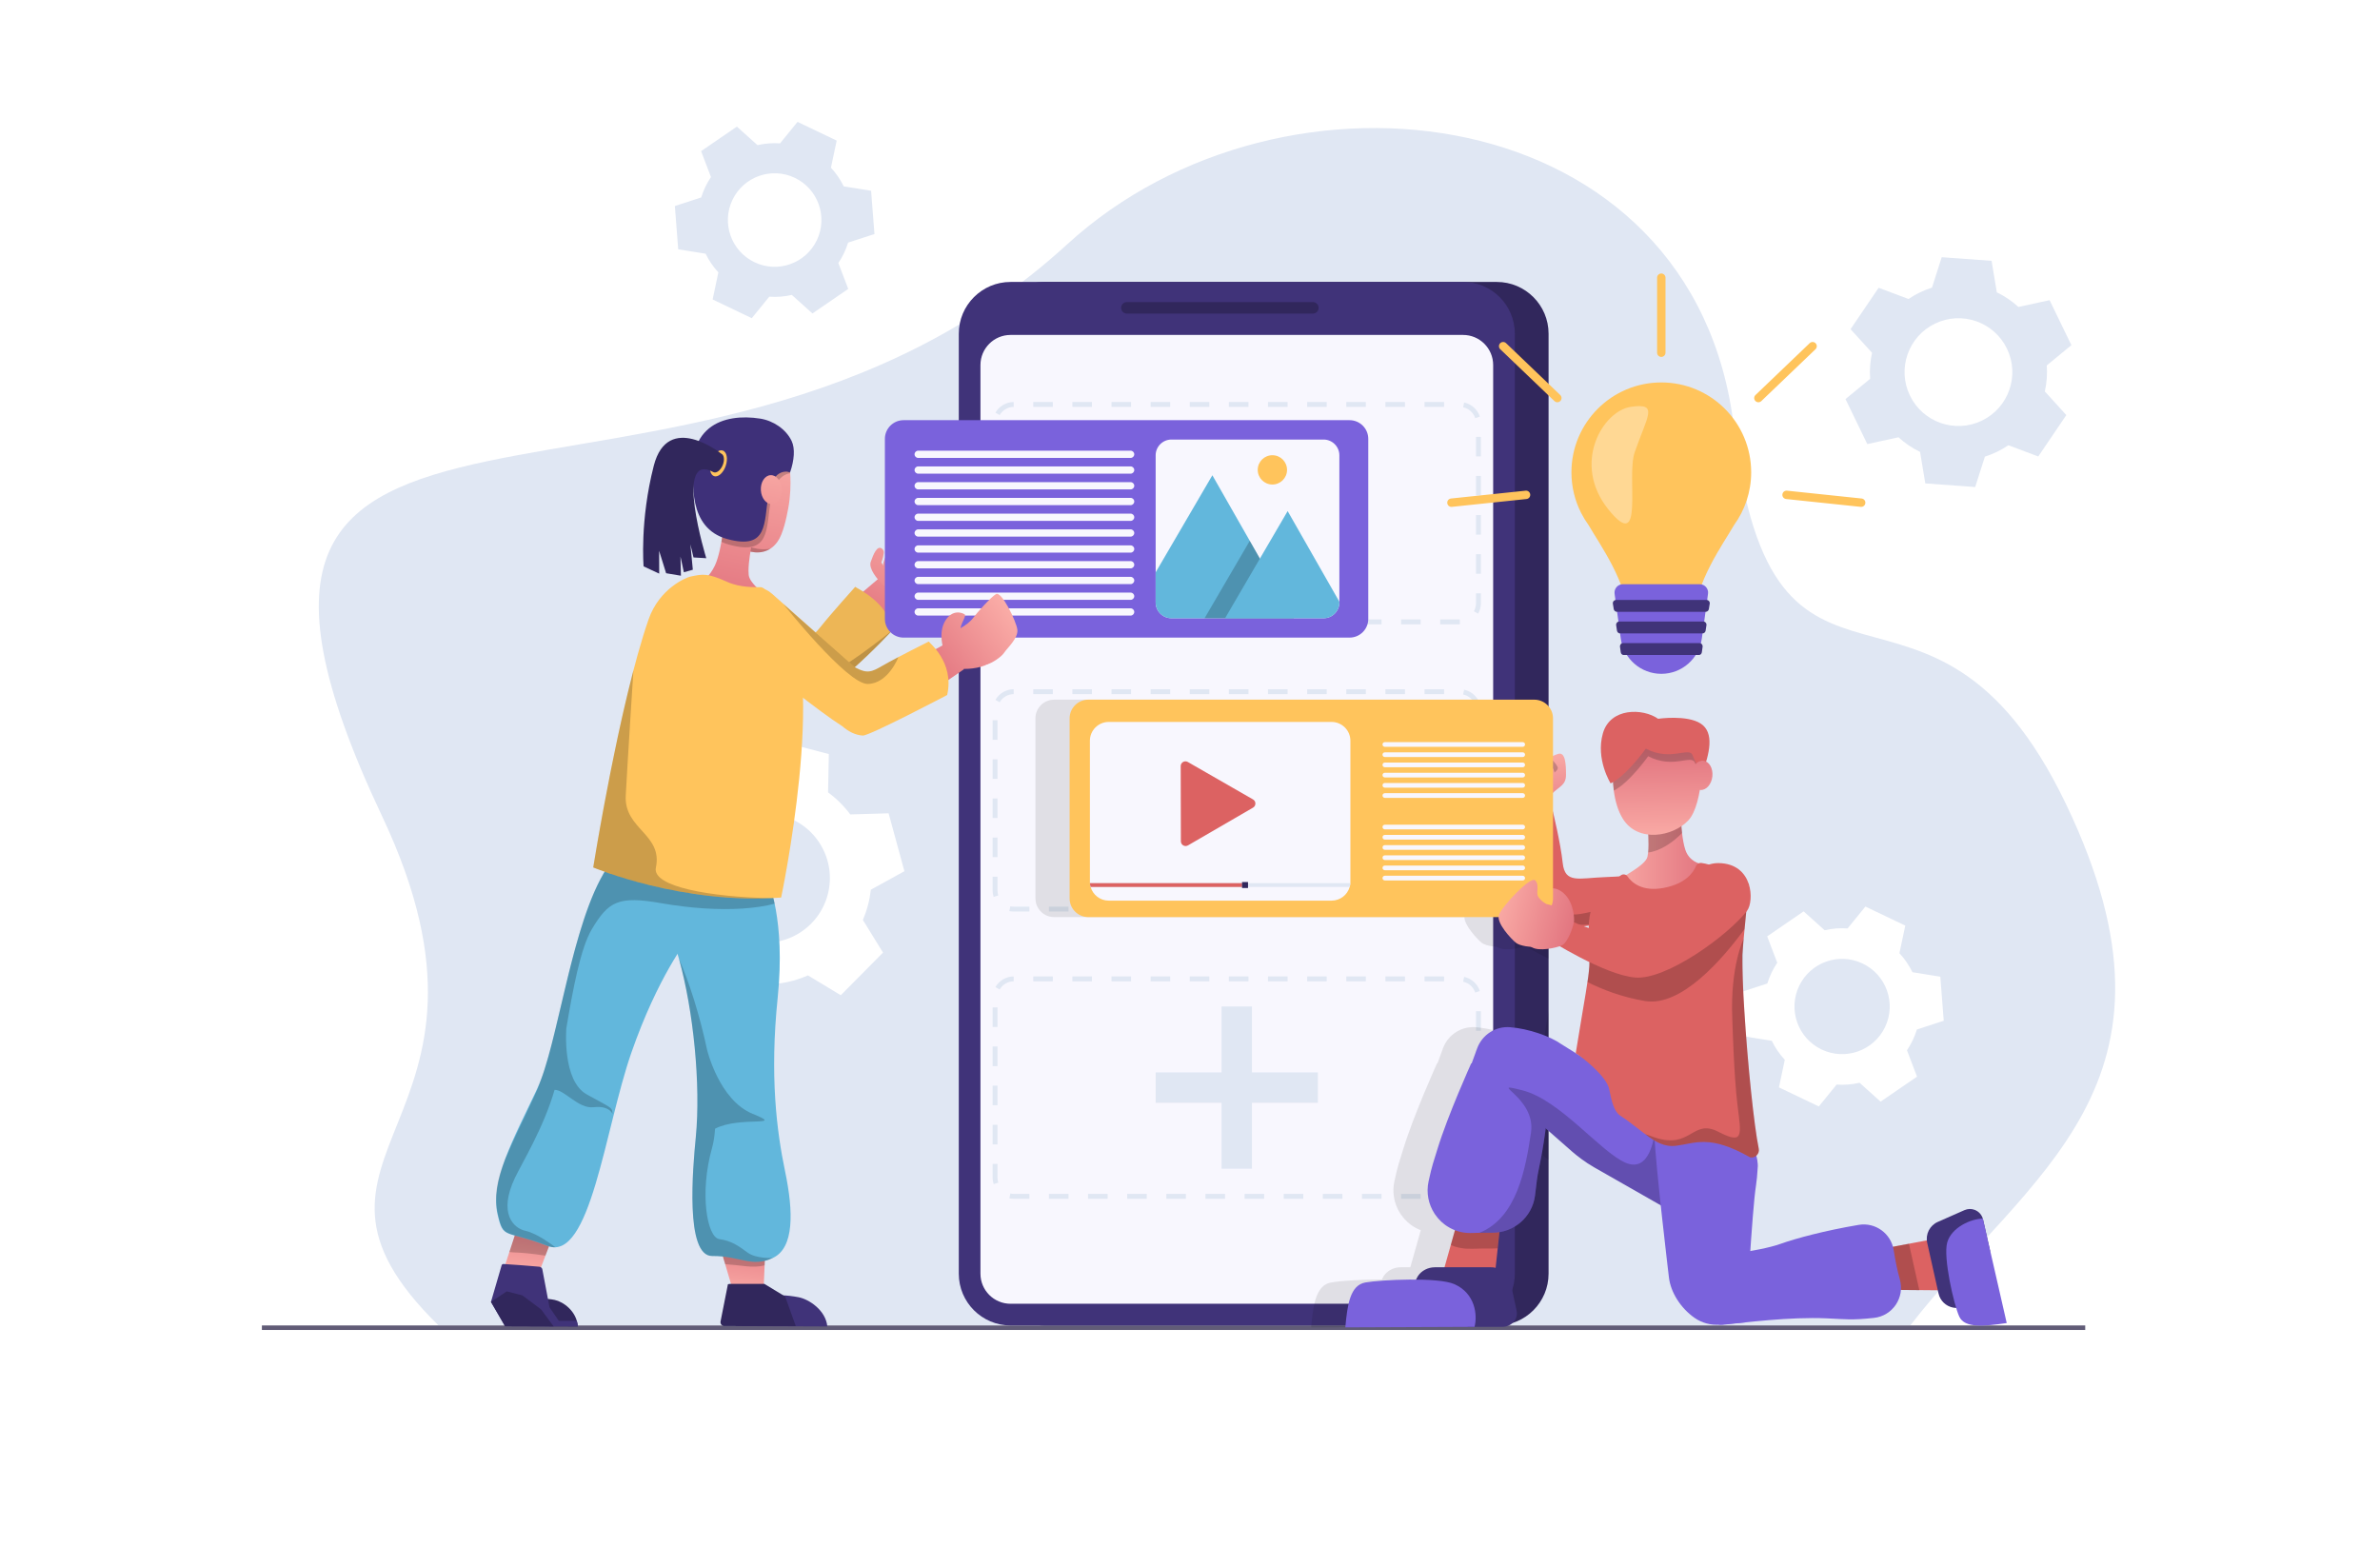 <?xml version="1.0" encoding="utf-8"?>
<!-- Generator: Adobe Illustrator 27.5.0, SVG Export Plug-In . SVG Version: 6.00 Build 0)  -->
<svg version="1.1" id="Ñëîé_1" xmlns="http://www.w3.org/2000/svg" xmlns:xlink="http://www.w3.org/1999/xlink" x="0px" y="0px"
	 viewBox="0 0 5000 3291.036" style="enable-background:new 0 0 5000 3291.036;" xml:space="preserve">
<g>
	<rect style="fill:#FFFFFF;" width="5000" height="3291.036"/>
	<g>
		<g>
			<path style="fill:#E0E7F3;" d="M4013.127,2784.529c246.893-318.534,611.104-504.231,326.878-1095.975
				s-616.825-95.147-697.054-788.918S2697.628,96.05,2241.913,513.346C1442.444,1245.417,273.491,595.437,802.61,1714.472
				c308.727,652.926-257.064,701.843,118.675,1070.057H4013.127z"/>
			<rect x="550.198" y="2784.529" style="fill:#615C77;" width="3830.527" height="9.492"/>
			<path style="fill:#E0E7F3;" d="M4195.494,949.134c8.373-4.058,16.297-8.668,23.765-13.753l62.806,23.565l58.962-86.942
				l-45.142-49.651c3.987-17.772,5.396-36.179,4.005-54.633l51.779-42.583l-45.812-94.534l-65.507,14.256
				c-13.622-12.526-28.943-22.826-45.363-30.708l-10.999-66.197l-104.775-7.592l-20.42,63.897
				c-8.618,2.711-17.147,6.074-25.52,10.132c-8.373,4.058-16.298,8.668-23.765,13.752l-62.805-23.565l-58.962,86.942l45.142,49.651
				c-3.987,17.772-5.396,36.179-4.005,54.633l-51.779,42.583l45.812,94.534l65.507-14.255
				c13.622,12.526,28.943,22.826,45.363,30.708l10.999,66.197l104.775,7.592l20.42-63.897
				C4178.592,956.555,4187.121,953.191,4195.494,949.134z M4012.512,831.131c-27.266-56.263-3.76-123.974,52.503-151.24
				c56.263-27.266,123.974-3.76,151.24,52.503c27.266,56.263,3.76,123.974-52.503,151.24
				C4107.489,910.9,4039.778,887.394,4012.512,831.131z"/>
			<path style="fill:#E0E7F3;" d="M1773.07,531.87c3.483-7.286,6.363-14.703,8.676-22.196l55.362-18.018l-7.074-90.899l-57.503-9.24
				c-6.917-14.214-15.927-27.464-26.862-39.228l12.069-56.92l-82.258-39.323l-36.719,45.136
				c-16.022-1.122-31.992,0.186-47.397,3.729l-43.301-38.949l-75.184,51.576l20.742,54.4c-4.379,6.505-8.343,13.404-11.826,20.69
				s-6.363,14.703-8.676,22.196l-55.362,18.018l7.074,90.899l57.503,9.24c6.917,14.214,15.927,27.464,26.862,39.228l-12.069,56.92
				l82.258,39.324l36.719-45.136c16.022,1.122,31.992-0.186,47.397-3.729l43.301,38.949l75.184-51.576l-20.742-54.4
				C1765.623,546.055,1769.587,539.156,1773.07,531.87z M1585.057,550.891c-48.957-23.404-69.671-82.062-46.267-131.019
				c23.404-48.957,82.062-69.671,131.019-46.267c48.957,23.404,69.671,82.062,46.267,131.019
				C1692.672,553.581,1634.014,574.295,1585.057,550.891z"/>
			<path style="fill:#FFFFFF;" d="M4018.279,2185.385c3.547-7.419,6.479-14.973,8.834-22.602l56.376-18.348l-7.204-92.565
				l-58.557-9.409c-7.044-14.474-16.219-27.967-27.354-39.947l12.291-57.963l-83.765-40.044l-37.391,45.963
				c-16.316-1.143-32.578,0.19-48.266,3.797l-44.094-39.663l-76.562,52.521l21.122,55.397c-4.459,6.624-8.496,13.65-12.043,21.069
				c-3.547,7.419-6.479,14.973-8.834,22.602l-56.376,18.348l7.203,92.565l58.557,9.409c7.044,14.474,16.219,27.967,27.354,39.947
				l-12.291,57.963l83.765,40.044l37.391-45.963c16.316,1.143,32.578-0.19,48.266-3.797l44.094,39.663l76.562-52.521l-21.122-55.397
				C4010.695,2199.83,4014.732,2192.804,4018.279,2185.385z M3826.821,2204.755c-49.854-23.833-70.948-83.565-47.115-133.419
				c23.833-49.854,83.566-70.948,133.419-47.115c49.854,23.833,70.948,83.566,47.115,133.42
				C3936.408,2207.494,3876.675,2228.588,3826.821,2204.755z"/>
			<path style="fill:#FFFFFF;" d="M1823.474,1901.517c2.841-10.803,4.828-21.628,6.025-32.408l70.538-38.852l-33.208-121.661
				l-80.524,2.374c-13.088-17.515-28.769-33.178-46.679-46.323l1.621-80.466l-121.965-32.071l-38.169,70.855
				c-22.06,2.635-43.416,8.559-63.427,17.37l-68.94-41.677l-88.757,89.59l42.303,68.524c-4.26,9.974-7.855,20.377-10.696,31.18
				s-4.828,21.628-6.025,32.408l-70.538,38.852l33.208,121.661l80.524-2.375c13.088,17.515,28.768,33.178,46.679,46.323
				l-1.621,80.466l121.965,32.071l38.169-70.855c22.059-2.635,43.416-8.558,63.427-17.37l68.94,41.677l88.757-89.59l-42.303-68.524
				C1817.039,1922.722,1820.634,1912.32,1823.474,1901.517z M1572.975,1976.168c-72.589-19.088-115.96-93.404-96.872-165.994
				c19.088-72.589,93.404-115.96,165.994-96.872c72.589,19.088,115.96,93.404,96.872,165.994S1645.564,1995.256,1572.975,1976.168z"
				/>
		</g>
		<g>
			<path style="fill:#31275C;" d="M3253.307,701.095v1974.631c0,60.097-48.741,108.805-108.805,108.805h-950.614
				c-37.899,0-71.282-19.394-90.779-48.776c-11.39-17.205-18.026-37.83-18.026-60.029V701.095
				c0-60.063,48.707-108.771,108.805-108.771h950.614C3204.566,592.324,3253.307,641.031,3253.307,701.095z"/>
			<path style="fill:#403379;" d="M3182.436,701.095v1974.631c0,60.097-48.707,108.805-108.77,108.805h-950.648
				c-60.063,0-108.771-48.707-108.771-108.805V701.095c0-60.063,48.708-108.771,108.771-108.771h950.648
				C3133.728,592.324,3182.436,641.031,3182.436,701.095z"/>
			<path style="fill:#F8F7FE;" d="M3136.897,2675.737V766.896c0-34.931-28.317-63.248-63.248-63.248h-950.624
				c-34.931,0-63.248,28.317-63.248,63.248v1908.841c0,34.931,28.317,63.248,63.248,63.248h950.624
				C3108.58,2738.985,3136.897,2710.668,3136.897,2675.737z"/>
			<path style="fill:#31275C;" d="M2367.378,658.822h390.751c6.688,0,12.111-5.422,12.111-12.111l0,0
				c0-6.689-5.422-12.111-12.111-12.111h-390.751c-6.688,0-12.111,5.422-12.111,12.111l0,0
				C2355.267,653.4,2360.689,658.822,2367.378,658.822z"/>
			<g>
				<g>
					<path style="fill:#E0E7F3;" d="M3066.927,2518.377h-41.256v-10.261h41.099L3066.927,2518.377z M2984.569,2518.377h-41.099
						v-10.261h41.099V2518.377z M2902.368,2518.377h-41.099v-10.261h41.099V2518.377z M2820.167,2518.377h-41.099v-10.261h41.099
						V2518.377z M2737.966,2518.377h-41.099v-10.261h41.099V2518.377z M2655.764,2518.377h-41.099v-10.261h41.099V2518.377z
						 M2573.566,2518.377h-41.102v-10.261h41.102V2518.377z M2491.363,2518.377h-41.101v-10.261h41.101V2518.377z
						 M2409.162,2518.377h-41.099v-10.261h41.099V2518.377z M2326.962,2518.377h-41.101v-10.261h41.101V2518.377z
						 M2244.761,2518.377h-41.101v-10.261h41.101V2518.377z M2162.56,2518.377h-32.885c-3.096,0-6.2-0.327-9.223-0.972l2.141-10.034
						c2.32,0.494,4.703,0.745,7.082,0.745h32.885V2518.377z M3105.257,2496l-8.898-5.111c2.943-5.121,4.496-10.953,4.496-16.858
						v-20.777h10.261v20.777C3111.116,2481.727,3109.089,2489.326,3105.257,2496z M2087.492,2487.686
						c-1.435-4.406-2.163-9.002-2.163-13.655v-28.83h10.261v28.83c0,3.574,0.558,7.098,1.658,10.475L2087.492,2487.686z
						 M3111.116,2412.155h-10.261v-41.102h10.261V2412.155z M2095.59,2404.102h-10.261V2363h10.261V2404.102z M3111.116,2329.954
						h-10.261v-41.102h10.261V2329.954z M2095.59,2321.901h-10.261v-41.102h10.261V2321.901z M3111.116,2247.753h-10.261v-41.102
						h10.261V2247.753z M2095.59,2239.699h-10.261v-41.102h10.261V2239.699z M3111.116,2165.552h-10.261v-41.102h10.261V2165.552z
						 M2095.59,2157.498h-10.261v-41.102h10.261V2157.498z M3099.171,2085.157c-3.788-11.561-13.518-20.299-25.39-22.811
						l2.125-10.041c15.439,3.267,28.092,14.627,33.019,29.652L3099.171,2085.157z M2100.12,2078.781l-8.889-5.124
						c7.917-13.729,22.615-22.273,38.357-22.303l0.02,10.261C2117.513,2061.638,2106.214,2068.215,2100.12,2078.781z
						 M3033.805,2061.615h-41.099v-10.261h41.099V2061.615z M2951.607,2061.615h-41.102v-10.261h41.102V2061.615z
						 M2869.406,2061.615h-41.102v-10.261h41.102V2061.615z M2787.205,2061.615h-41.102v-10.261h41.102V2061.615z
						 M2705.003,2061.615h-41.102v-10.261h41.102V2061.615z M2622.802,2061.615H2581.7v-10.261h41.102V2061.615z M2540.601,2061.615
						h-41.099v-10.261h41.099V2061.615z M2458.4,2061.615h-41.101v-10.261h41.101V2061.615z M2376.198,2061.615h-41.101v-10.261
						h41.101V2061.615z M2293.999,2061.615h-41.101v-10.261h41.101V2061.615z M2211.797,2061.615h-41.101v-10.261h41.101V2061.615z"
						/>
				</g>
				<polygon style="fill:#E0E7F3;" points="2768.6,2252.94 2630.148,2252.94 2630.148,2114.488 2566.299,2114.488 2566.299,2252.94 
					2427.847,2252.94 2427.847,2316.789 2566.299,2316.789 2566.299,2455.241 2630.148,2455.241 2630.148,2316.789 2768.6,2316.789 
									"/>
			</g>
			<g>
				<g>
					<path style="fill:#E0E7F3;" d="M3066.927,1914.996h-41.256v-10.261h41.099L3066.927,1914.996z M2984.569,1914.996h-41.099
						v-10.261h41.099V1914.996z M2902.368,1914.996h-41.099v-10.261h41.099V1914.996z M2820.167,1914.996h-41.099v-10.261h41.099
						V1914.996z M2737.966,1914.996h-41.099v-10.261h41.099V1914.996z M2655.764,1914.996h-41.099v-10.261h41.099V1914.996z
						 M2573.566,1914.996h-41.102v-10.261h41.102V1914.996z M2491.363,1914.996h-41.101v-10.261h41.101V1914.996z
						 M2409.162,1914.996h-41.099v-10.261h41.099V1914.996z M2326.962,1914.996h-41.101v-10.261h41.101V1914.996z
						 M2244.761,1914.996h-41.101v-10.261h41.101V1914.996z M2162.56,1914.996h-32.885c-3.096,0-6.2-0.327-9.223-0.972l2.141-10.034
						c2.32,0.494,4.703,0.745,7.082,0.745h32.885V1914.996z M3105.257,1892.62l-8.898-5.111c2.943-5.121,4.496-10.953,4.496-16.858
						v-20.777h10.261v20.777C3111.116,1878.346,3109.089,1885.946,3105.257,1892.62z M2087.492,1884.306
						c-1.435-4.406-2.163-9.002-2.163-13.655v-28.83h10.261v28.83c0,3.574,0.558,7.098,1.658,10.475L2087.492,1884.306z
						 M3111.116,1808.775h-10.261v-41.102h10.261V1808.775z M2095.59,1800.721h-10.261v-41.102h10.261V1800.721z M3111.116,1726.573
						h-10.261v-41.102h10.261V1726.573z M2095.59,1718.52h-10.261v-41.102h10.261V1718.52z M3111.116,1644.371h-10.261v-41.099
						h10.261V1644.371z M2095.59,1636.319h-10.261v-41.101h10.261V1636.319z M3111.116,1562.171h-10.261v-41.101h10.261V1562.171z
						 M2095.59,1554.118h-10.261v-41.101h10.261V1554.118z M3099.171,1481.778c-3.788-11.562-13.518-20.304-25.39-22.813
						l2.125-10.041c15.439,3.265,28.092,14.629,33.019,29.657L3099.171,1481.778z M2100.12,1475.402l-8.889-5.127
						c7.917-13.724,22.612-22.27,38.357-22.303l0.02,10.261C2117.513,1458.258,2106.214,1464.837,2100.12,1475.402z
						 M3033.805,1458.234h-41.099v-10.261h41.099V1458.234z M2951.607,1458.234h-41.102v-10.261h41.102V1458.234z
						 M2869.406,1458.234h-41.102v-10.261h41.102V1458.234z M2787.205,1458.234h-41.102v-10.261h41.102V1458.234z
						 M2705.003,1458.234h-41.102v-10.261h41.102V1458.234z M2622.802,1458.234H2581.7v-10.261h41.102V1458.234z M2540.601,1458.234
						h-41.099v-10.261h41.099V1458.234z M2458.4,1458.234h-41.101v-10.261h41.101V1458.234z M2376.198,1458.234h-41.101v-10.261
						h41.101V1458.234z M2293.999,1458.234h-41.101v-10.261h41.101V1458.234z M2211.797,1458.234h-41.101v-10.261h41.101V1458.234z"
						/>
				</g>
				<polygon style="fill:#E0E7F3;" points="2768.6,1649.56 2630.148,1649.56 2630.148,1511.108 2566.299,1511.108 2566.299,1649.56 
					2427.847,1649.56 2427.847,1713.409 2566.299,1713.409 2566.299,1851.861 2630.148,1851.861 2630.148,1713.409 2768.6,1713.409 
									"/>
			</g>
			<g>
				<g>
					<path style="fill:#E0E7F3;" d="M3066.931,1311.617h-41.259v-10.261h41.099L3066.931,1311.617z M2984.569,1311.617h-41.099
						v-10.261h41.099V1311.617z M2902.368,1311.617h-41.099v-10.261h41.099V1311.617z M2820.167,1311.617h-41.099v-10.261h41.099
						V1311.617z M2737.966,1311.617h-41.099v-10.261h41.099V1311.617z M2655.764,1311.617h-41.099v-10.261h41.099V1311.617z
						 M2573.566,1311.617h-41.102v-10.261h41.102V1311.617z M2491.363,1311.617h-41.101v-10.261h41.101V1311.617z
						 M2409.162,1311.617h-41.099v-10.261h41.099V1311.617z M2326.962,1311.617h-41.101v-10.261h41.101V1311.617z
						 M2244.761,1311.617h-41.101v-10.261h41.101V1311.617z M2162.56,1311.617h-32.885c-3.105,0-6.21-0.327-9.224-0.972
						l2.144-10.034c2.313,0.494,4.695,0.745,7.08,0.745h32.885V1311.617z M3105.261,1289.234l-8.898-5.111
						c2.939-5.119,4.493-10.946,4.493-16.852v-20.78h10.261v20.78C3111.116,1274.968,3109.092,1282.562,3105.261,1289.234z
						 M2087.492,1280.925c-1.435-4.406-2.163-8.999-2.163-13.653v-28.83h10.261v28.83c0,3.572,0.558,7.098,1.658,10.477
						L2087.492,1280.925z M3111.116,1205.391h-10.261v-41.101h10.261V1205.391z M2095.59,1197.341h-10.261v-41.101h10.261V1197.341z
						 M3111.116,1123.19h-10.261v-41.101h10.261V1123.19z M2095.59,1115.14h-10.261v-41.101h10.261V1115.14z M3111.116,1040.989
						h-10.261V999.89h10.261V1040.989z M2095.59,1032.94h-10.261v-41.101h10.261V1032.94z M3111.116,958.789h-10.261v-41.101h10.261
						V958.789z M2095.59,950.739h-10.261v-41.101h10.261V950.739z M3099.175,878.398c-3.795-11.563-13.525-20.304-25.396-22.813
						l2.124-10.041c15.436,3.265,28.089,14.627,33.019,29.654L3099.175,878.398z M2100.118,872.023l-8.888-5.127
						c7.917-13.725,22.614-22.273,38.355-22.303l0.02,10.261C2117.511,854.877,2106.213,861.456,2100.118,872.023z
						 M3033.805,854.854h-41.102v-10.261h41.102V854.854z M2951.604,854.854h-41.099v-10.261h41.099V854.854z M2869.403,854.854
						h-41.099v-10.261h41.099V854.854z M2787.201,854.854h-41.099v-10.261h41.099V854.854z M2705,854.854h-41.099v-10.261H2705
						V854.854z M2622.799,854.854H2581.7v-10.261h41.099V854.854z M2540.598,854.854h-41.099v-10.261h41.099V854.854z
						 M2458.398,854.854h-41.101v-10.261h41.101V854.854z M2376.197,854.854h-41.101v-10.261h41.101V854.854z M2293.997,854.854
						h-41.101v-10.261h41.101V854.854z M2211.796,854.854h-41.101v-10.261h41.101V854.854z"/>
				</g>
				<polygon style="fill:#E0E7F3;" points="2768.6,1046.181 2630.148,1046.181 2630.148,907.728 2566.299,907.728 
					2566.299,1046.181 2427.847,1046.181 2427.847,1110.029 2566.299,1110.029 2566.299,1248.482 2630.148,1248.482 
					2630.148,1110.029 2768.6,1110.029 				"/>
			</g>
		</g>
		<path style="opacity:0.1;" d="M3208.089,2193.476c-6.875-4.891-15.666-9.714-25.654-14.195
			c-13.579-6.054-29.347-11.458-45.526-15.358c-10.295-2.463-20.728-4.344-30.921-5.438c-1.916-0.205-3.831-0.376-5.713-0.513
			c-30.305-2.292-58.421,15.905-68.854,44.466l-11.527,31.571c0,0,0.034,0,0.034,0.034l-1.026,0.034
			c0,0-49.255,108.839-71.009,180.292c-7.97,26.235-10.912,32.392-18.471,67.246c-2.36,10.774-2.668,21.446-1.197,31.639
			c1.813,13.032,6.499,25.311,13.443,36.017c0.513,0.787,1.026,1.539,1.539,2.292c3.626,5.302,7.833,10.193,12.519,14.605
			c0.582,0.581,1.198,1.129,1.882,1.71c1.676,1.505,3.42,2.976,5.233,4.344c1.095,0.821,2.189,1.642,3.318,2.428
			c0.069,0,0.137,0.068,0.206,0.103c1.061,0.752,2.155,1.471,3.283,2.155c1.47,0.924,2.976,1.813,4.515,2.634
			c1.094,0.616,2.257,1.231,3.42,1.779c0.958,0.479,1.984,0.958,2.975,1.403c0.137,0.068,0.205,0.102,0.342,0.136
			c0.513,0.274,1.026,0.479,1.539,0.65c0.787,0.342,1.573,0.65,2.36,0.958l-8.585,30.51l-13.374,47.339h-20.215
			c-14.742,0-28.014,7.149-35.471,18.197c-1.607,2.394-2.907,4.96-3.967,7.662c-42.756-0.41-88.488,2.873-106.514,6.089
			c-20.009,3.523-29.792,20.728-35.401,44.706c-3.113,13.442-4.892,29.04-6.431,45.56c-0.137,1.334-0.24,2.702-0.376,4.071
			l269.293-1.129h60.645c4.925,0,9.543-1.06,13.579-2.942c2.668-1.231,5.062-2.805,7.183-4.652
			c7.423-6.362,11.356-16.111,9.201-26.235l-5.439-25.414l-7.456-34.718c-3.249-15.05-15.666-26.577-31.229-30.066l5.849-54.967
			l2.121-19.941c4.515-0.719,8.962-1.745,13.238-3.113c2.565-0.821,5.096-1.779,7.559-2.805c1.265-0.547,2.463-1.095,3.694-1.676
			c3.625-1.71,7.115-3.694,10.467-5.849c2.224-1.471,4.378-3.01,6.465-4.652c3.146-2.463,6.088-5.096,8.858-7.936
			c0-0.034,0.034-0.034,0.034-0.068c3.045-3.113,5.815-6.465,8.38-10.022c0.855-1.163,1.676-2.36,2.463-3.592
			c2.942-4.515,5.507-9.372,7.594-14.469c1.197-2.873,2.257-5.815,3.146-8.859c0.581-1.984,1.095-4.002,1.539-6.054
			c0.479-2.258,0.889-4.515,1.232-6.841c0.034-0.205,0.068-0.41,0.103-0.65c2.018-15.495,2.873-24.183,3.865-31.981
			c0.137-0.992,0.274-1.949,0.377-2.907c0.171-1.094,0.307-2.189,0.479-3.284c0.274-1.813,0.547-3.66,0.889-5.644
			c0.376-2.121,0.786-4.378,1.266-6.841c0.479-2.463,1.026-5.165,1.642-8.175c0.137-0.582,0.24-1.129,0.376-1.71
			c0.582-2.771,1.163-5.575,1.676-8.346c0.513-2.395,0.992-4.789,1.403-7.149c0.889-4.481,1.71-8.927,2.497-13.374
			c0.479-2.565,0.889-5.131,1.368-7.696c0.411-2.463,0.821-4.891,1.163-7.286c0.479-2.702,0.924-5.405,1.333-8.106
			c0-0.137,0.034-0.274,0.069-0.445c0.308-1.881,0.547-3.762,0.855-5.644c0.24-1.642,0.479-3.25,0.718-4.857
			c0.137-0.821,0.24-1.642,0.376-2.463c0.376-2.873,0.787-5.781,1.163-8.62c0.136-0.924,0.239-1.813,0.376-2.736
			c0.171-1.437,0.377-2.873,0.547-4.276c2.36,2.086,4.72,4.139,7.012,6.157c1.266,1.129,2.531,2.223,3.797,3.318
			c1.094,0.958,2.155,1.915,3.215,2.839c5.814,5.096,11.288,9.919,16.316,14.332c1.129,0.992,2.257,1.984,3.352,2.976
			c0.137,0.103,0.24,0.171,0.343,0.274c2.189,1.916,4.276,3.762,6.259,5.473c0.719,0.684,1.471,1.3,2.155,1.95
			c0.103,0.068,0.205,0.137,0.274,0.24c1.779,1.539,3.42,2.976,4.96,4.344c0.205,0.171,0.376,0.342,0.581,0.513
			c0.615,0.547,1.197,1.061,1.779,1.573c0.206,0.171,0.411,0.376,0.616,0.547c0.582,0.479,1.129,0.958,1.642,1.437
			c0.514,0.445,0.992,0.855,1.471,1.266c0.137,0.171,0.308,0.308,0.479,0.445c0.274,0.24,0.513,0.445,0.752,0.684
			c0.411,0.342,0.821,0.718,1.198,1.026c4.617,4.07,11.014,9.132,18.641,14.844c1.026,0.753,2.018,1.505,3.044,2.258v-313.588
			c-3.865,23.02-8.688,51.923-14.742,89.171C3221.292,2201.856,3209.765,2194.638,3208.089,2193.476z M3211.134,1812.744
			c-4.105-38.343-17.787-96.081-20.352-106.684v-40.704c15.563-14.126,27.261-17.171,27.295-37.557
			c0.069-21.994-1.197-48.879-16.589-43.987c-3.386,1.095-7.046,2.6-10.706,4.242v-78.944c0-9.03-3.113-17.41-8.346-24.046
			c-7.148-9.201-18.333-15.153-30.853-15.153H2214.48c-21.583,0-39.198,17.65-39.198,39.198v378.337
			c0,8.312,2.634,16.042,7.08,22.404c7.08,10.159,18.847,16.829,32.118,16.829h861.99c0.069,18.094,27.877,46.929,35.983,53.633
			c5.165,4.241,14.982,6.807,24.456,8.072c2.77,0.41,5.541,0.65,8.141,0.821c0.581,0.376,1.197,0.753,1.813,1.095
			c8.072,4.72,22.302,4.686,35.573,2.771c8.483-1.231,16.555-3.25,22.438-5.268c12.656,7.388,29.655,16.931,48.433,26.474v-168.629
			C3228.304,1846.641,3214.246,1842.297,3211.134,1812.744z"/>
		<g>
			<g>
				<linearGradient id="SVGID_1_" gradientUnits="userSpaceOnUse" x1="3287.672" y1="1746.312" x2="3257.13" y2="1573.532">
					<stop  offset="0" style="stop-color:#E0707C"/>
					<stop  offset="1" style="stop-color:#FBAEA8"/>
				</linearGradient>
				<path style="fill:url(#SVGID_1_);" d="M3258.881,1668.894c17.377-17.304,30.986-19.097,31.038-41.085
					c0.052-21.988-1.195-48.871-16.602-43.982s-36.343,18.211-36.343,18.211l13.263,33.957l-4.188,24.75L3258.881,1668.894z"/>
				
					<linearGradient id="SVGID_00000170981369382634917210000018384666153509514168_" gradientUnits="userSpaceOnUse" x1="3219.16" y1="1758.423" x2="3188.618" y2="1585.642">
					<stop  offset="0" style="stop-color:#E0707C"/>
					<stop  offset="1" style="stop-color:#FBAEA8"/>
				</linearGradient>
				<polygon style="fill:url(#SVGID_00000170981369382634917210000018384666153509514168_);" points="3171.137,1721.865 
					3174.363,1767.073 3253.731,1766.574 3260.292,1729.037 3248.399,1694.809 				"/>
				
					<linearGradient id="SVGID_00000037692288996786310400000016472335049591251348_" gradientUnits="userSpaceOnUse" x1="3220.538" y1="1758.179" x2="3189.996" y2="1585.399">
					<stop  offset="0" style="stop-color:#E0707C"/>
					<stop  offset="1" style="stop-color:#FBAEA8"/>
				</linearGradient>
				<path style="fill:url(#SVGID_00000037692288996786310400000016472335049591251348_);" d="M3230.022,1716.375
					c-44.44,35.25-58.227,12.031-69.869-5.519c-1.355-1.995-2.661-3.942-3.993-5.701c-12.884-17.129-13.302-20.946-4.802-51.63
					c2.344-8.514,8.698-17.646,17.016-26.188c21.663-22.235,56.649-40.437,69.038-33.147c17.195,10.12,29.218,46.601,23.115,69.113
					C3254.395,1685.807,3243.352,1705.806,3230.022,1716.375z"/>
				<path style="opacity:0.2;" d="M3248.456,1595.272c0,0,17.702,20.184,16.709,28.081c0,0,7.183-4.381,7.533-9.975
					c0.35-5.594-16.7-22.123-16.7-22.123L3248.456,1595.272z"/>
				<path style="fill:#DC6262;" d="M3475.481,1926.917c-9.696,0.362-77.269,5.769-91.69,8.782
					c-47.764,10.018-113.669,25.854-145.176-10.873c-10.42-12.146-20.631-29.099-30.101-47.618c-0.024-0.02-0.028-0.063-0.052-0.083
					c-27.761-54.49-48.854-122.681-48.854-122.681c83.933,11.048,102.112-48.465,102.607-50.076
					c0.511,2.006,16.304,66.701,20.748,108.391c4.711,44.424,34.115,31.861,88.342,29.955
					c54.247-1.93,153.025-11.316,153.025-11.316S3517.255,1925.377,3475.481,1926.917z"/>
				<path style="opacity:0.2;" d="M3471.554,1923.313c-47.764,10.018-201.432,38.24-232.939,1.513
					c-10.42-12.146-20.631-29.099-30.101-47.618c32.644,53.589,65.865,44.898,102.169,43.849
					c36.304-1.049,198.642-55.368,198.642-55.368C3493.773,1888.083,3471.554,1923.313,3471.554,1923.313z"/>
				<path style="opacity:0.2;" d="M3255.31,1658.583c-13.925,14.292-60.464,50.505-80.321,52.776
					c-5.308,0.597-10.284,0.354-14.836-0.504c-1.355-1.995-2.661-3.942-3.993-5.701c-12.884-17.129-13.302-20.946-4.802-51.63
					c2.344-8.514,8.698-17.646,17.016-26.188c25.835-17.716,53.372-24.363,64.078-19.986
					C3246.142,1612.903,3269.205,1644.282,3255.31,1658.583z"/>
				
					<linearGradient id="SVGID_00000033345575054484473120000015473051926810026403_" gradientUnits="userSpaceOnUse" x1="3221.265" y1="1758.051" x2="3190.723" y2="1585.27">
					<stop  offset="0" style="stop-color:#E0707C"/>
					<stop  offset="1" style="stop-color:#FBAEA8"/>
				</linearGradient>
				<path style="fill:url(#SVGID_00000033345575054484473120000015473051926810026403_);" d="M3153.177,1625.969
					c-13.328,13.607-19.207,39.97-13.29,49.571s21.278,18.979,41.145,16.727c19.867-2.251,66.414-38.49,80.323-52.782
					c13.909-14.291-9.144-45.651-22.859-51.227S3183.32,1595.195,3153.177,1625.969z"/>
			</g>
			<polygon style="fill:#DC6262;" points="4057.325,2604.046 4081.145,2710.697 3972.681,2709.727 3953.427,2623.514 			"/>
			<path style="fill:#403379;" d="M4148.5,2541.721c8.526,3.253,15.406,10.536,17.587,20.3l14.839,66.441l-63.62,119.272
				l-6.943-0.009c-2.518-0.011-5.022-0.247-7.422-0.73c-14.876-2.886-26.98-14.318-30.387-29.571l-23.779-106.47
				c-4.03-18.043,5.27-36.421,22.163-43.887l56.078-24.75C4134.205,2539.151,4141.855,2539.194,4148.5,2541.721z"/>
			<path style="fill:#7A62DC;" d="M4215.793,2779.483c-47.273,6.914-88.316,11.222-99.689-13.567
				c-11.373-24.789-34.229-124.751-25.268-155.904c8.961-31.153,49.393-49.693,74.815-49.905L4215.793,2779.483z"/>
			<polygon style="opacity:0.2;" points="3953.427,2623.514 4010.382,2612.842 4032.203,2710.543 3972.681,2709.727 			"/>
			<polygon style="fill:#DC6262;" points="3151.546,2574.575 3147.942,2608.474 3141.169,2672.171 3031.92,2672.171 
				3052.241,2600.085 3063.955,2558.48 			"/>
			<path style="opacity:0.2;" d="M3151.546,2574.575l-5.189,47.882c-3.138,0.311-6.37,0.435-9.601,0.404
				c-14.355-0.156-28.896,0.093-43.034,0.59c-15.629,0.528-32.976-1.662-45.778-8.125l16.01-56.846L3151.546,2574.575z"/>
			<path style="fill:#403379;" d="M3156.238,2787.479h-73.515l-110.709-88.088l1.615-6.774c1.057-4.381,2.89-8.451,5.376-12.087
				c7.457-11.062,20.725-18.208,35.453-18.208h117.793c19.979,0,37.162,13.081,41.046,31.196l12.895,60.124
				C3189.951,2771.166,3175.503,2787.479,3156.238,2787.479z"/>
			<path style="fill:#7A62DC;" d="M2826.319,2788.59c4.29-47.643,10.01-88.639,42.185-94.335
				c32.175-5.697,152.53-11.719,186.969,3.551c43.796,19.42,48.739,64.807,42.304,89.664L2826.319,2788.59z"/>
			<path style="fill:#7A62DC;" d="M3259.211,2229.026c-0.031,0.155-0.062,0.311-0.094,0.435c-0.28,1.865-1.398,11.31-4.008,55.867
				c-0.28,4.754-0.59,9.539-0.932,14.355c-0.217,3.045-0.435,6.09-0.652,9.135c-0.683,8.886-1.46,17.866-2.33,26.939
				c-0.373,3.418-0.715,6.867-1.056,10.316c-0.622,5.748-1.274,11.528-1.989,17.338c-0.187,1.491-0.373,2.983-0.559,4.505
				c-0.404,3.138-0.808,6.308-1.243,9.508c-0.372,2.859-0.777,5.748-1.18,8.638c-0.342,2.424-0.715,4.847-1.088,7.302
				c-0.311,2.02-0.59,4.04-0.932,6.09c-0.404,2.703-0.839,5.406-1.305,8.11c-0.373,2.393-0.777,4.816-1.181,7.271
				c-0.466,2.579-0.901,5.127-1.367,7.706c-0.777,4.443-1.615,8.886-2.486,13.392c-0.435,2.362-0.901,4.754-1.398,7.146
				c-0.652,3.325-1.336,6.68-2.051,10.036c-5.096,24.143-4.474,27.84-8.545,58.85c-5.935,45.054-44.681,78.208-90.108,77.741
				c-14.355-0.155-28.866,0.093-43.004,0.59c-1.056,0.031-2.144,0.062-3.2,0.062c-1.367,0-2.734-0.031-4.07-0.093
				c-0.28-0.031-0.559-0.031-0.87-0.062c-1.274-0.062-2.517-0.156-3.76-0.28c-0.404-0.031-0.839-0.062-1.243-0.124
				c-1.211-0.124-2.392-0.28-3.573-0.466c-0.342-0.062-0.684-0.093-1.057-0.155c-1.18-0.187-2.33-0.404-3.479-0.653
				c-1.678-0.342-3.356-0.746-5.034-1.18c-1.273-0.342-2.517-0.715-3.76-1.119c-0.031,0-0.062,0-0.062,0
				c-1.336-0.435-2.641-0.87-3.946-1.367c-1.118-0.404-2.237-0.87-3.356-1.336c-0.528-0.186-1.025-0.404-1.553-0.652
				c-0.124-0.031-0.217-0.093-0.342-0.156c-0.994-0.435-2.02-0.901-2.983-1.398c-1.15-0.559-2.299-1.149-3.418-1.771
				c-1.522-0.839-3.045-1.709-4.505-2.641c-1.118-0.684-2.237-1.398-3.294-2.144c-0.062-0.031-0.124-0.093-0.186-0.124
				c-1.15-0.777-2.237-1.585-3.324-2.424c-1.802-1.367-3.574-2.827-5.251-4.35c-0.653-0.559-1.274-1.118-1.864-1.678
				c-4.692-4.412-8.887-9.322-12.522-14.635c-0.528-0.746-1.026-1.491-1.522-2.268c-12.366-19.141-17.617-43.097-12.273-67.675
				c7.581-34.863,10.502-41.015,18.488-67.239c21.75-71.465,70.999-180.309,70.999-180.309l106.825-3.201L3259.211,2229.026z"/>
			<path style="fill:#7A62DC;" d="M3554.724,2477.29c-49.904,54.482-39.967,69.811-43.883,67.27
				c-0.135-0.08-121.309-69.169-161.507-92.088c-9.429-5.376-18.528-11.315-27.221-17.815c-7.643-5.715-14.023-10.763-18.649-14.834
				c-35.856-31.655-211.731-185.825-211.731-185.825l11.537-31.564c10.434-28.547,38.549-46.767,68.856-44.463
				c39.329,2.989,84.464,18.962,107.802,35.492c6.77,4.794,173.094,106.843,231.397,140.402
				C3511.326,2333.864,3606.594,2420.727,3554.724,2477.29z"/>
			<path style="opacity:0.2;" d="M3551.454,2469.501c-10.471-37.523-12.576-44.611-17.548-54.103
				c-4.972-9.492-58.371-33.16-58.371-33.16s-7.854,83.772-61.084,60.211c-53.23-23.561-137.163-131.767-216.055-151.837
				c-78.893-20.07,29.313,13.09,17.969,89.008c-11.344,75.918-29.672,178.739-108.207,210.228c-0.03,0.012-0.055,0.024-0.084,0.036
				c8.864-0.176,17.763-0.274,26.633-0.178c45.427,0.466,84.174-32.688,90.108-77.742c4.07-31.01,3.449-34.707,8.545-58.85
				c0.715-3.355,1.398-6.711,2.051-10.036c0.498-2.393,0.963-4.785,1.398-7.146c0.87-4.506,1.708-8.949,2.485-13.392
				c0.467-2.579,0.901-5.127,1.367-7.706c0.404-2.455,0.808-4.878,1.181-7.271c0.466-2.703,0.901-5.406,1.305-8.11
				c0.342-2.051,0.621-4.071,0.932-6.09c0.373-2.455,0.746-4.878,1.087-7.302c0.404-2.89,0.808-5.779,1.18-8.638
				c0.321-2.359,0.617-4.683,0.917-7.008c25.096,22.031,46.151,40.533,56.202,49.406c4.626,4.071,11.006,9.12,18.649,14.834
				c8.692,6.5,17.792,12.439,27.22,17.815c40.198,22.919,161.372,92.008,161.507,92.088c3.894,2.527-5.886-12.635,43.084-66.384
				C3553.196,2475.681,3552.382,2472.827,3551.454,2469.501z"/>
			<path style="fill:#7A62DC;" d="M3586.548,2641.503c0,0,109.374-12.348,153.282-28.115c32.132-11.539,94.11-28.23,165.062-40.139
				c35.062-5.885,67.994,18.114,73.465,53.243c3.028,19.44,7.219,41.074,12.933,61.354c10.696,37.961-15.004,76.46-54.204,80.804
				c-47.121,5.222-60.807,2.708-99.263,0.981c-79.132-3.552-173.159,9.026-218.659,13.555c-45.5,4.529-52.411-115.55-52.411-115.55
				L3586.548,2641.503z"/>
			<path style="fill:#7A62DC;" d="M3619.933,2368.424c72.663,13.374,73.048,76.589,72.972,81.256
				c0.004,0.188-0.009,0.281-0.009,0.281c-1.045,17.304-2.361,31.9-3.93,41.499c-7.794,47.191-21.172,286.52-21.172,286.52
				l-53.926,4.792c-19.249,1.711-38.555-3.32-54.329-14.483c-28.151-19.922-49.76-52.646-53.422-84.997
				c-0.934-8.243-28.073-233.829-30.581-301.054C3475.535,2382.238,3544.463,2354.489,3619.933,2368.424z"/>
			
				<linearGradient id="SVGID_00000018941254895008274280000017777844936708021430_" gradientUnits="userSpaceOnUse" x1="2359.669" y1="1814.894" x2="2582.348" y2="1814.894" gradientTransform="matrix(-1 0 0 1 5957.307 0)">
				<stop  offset="0" style="stop-color:#E0707C"/>
				<stop  offset="1" style="stop-color:#FBAEA8"/>
			</linearGradient>
			<path style="fill:url(#SVGID_00000018941254895008274280000017777844936708021430_);" d="M3597.637,1858.904l-16.546,23.385
				c0,0-29.209,21.444-38.203,25.402c-8.993,3.958-115.047,4.472-130.803,2.818c-15.757-1.653-52.958-32.516-29.648-50.29
				c23.31-17.774,74.176-41.234,78.635-60.373c0.599-2.615,1.068-5.623,1.39-8.867c2.115-20.512-0.676-50.491-0.676-50.491
				l69.717-22.095c0,0,0.299,14.608,2.227,31.623c1.4,12.352,3.635,25.968,7.205,36.152c8.492,24.174,30.725,28.345,30.725,28.345
				L3597.637,1858.904z"/>
			<path style="opacity:0.2;" d="M3533.73,1750.016c-19.516,19.979-46.083,37.963-71.268,40.963
				c2.115-20.512-0.676-50.491-0.676-50.491l69.717-22.095C3531.503,1718.393,3531.802,1733.001,3533.73,1750.016z"/>
			<path style="fill:#DC6262;" d="M3676.843,2431.394c-85.696-48.689-115.246-29.332-156.012-24.298
				c-40.797,5.034-66.297-30.1-116.851-63.253c-12.926-8.482-18.125-29.382-23.307-55.556c-5.49-27.73-57.635-68.012-70.277-75.796
				c19.823-122.05,26.833-154.889,28.542-182.823c2.424-40.797-9.228-98.995,9.539-131.962
				c13.61-23.894,41.978-47.509,56.582-58.695c4.443-3.418,10.843-2.455,14.012,2.144c8.731,12.491,30.388,32.843,76.188,24.174
				c46.732-8.887,62.454-32.967,67.551-45.489c1.926-4.661,6.618-7.519,11.59-6.898c41.356,5.468,99.802,45.24,99.802,45.24
				s-13.858,138.207-13.889,148.306c-0.125,31.476,1.522,72.77,4.288,117.265c6.836,111.144,20.446,242.111,30.233,289.309
				C3697.04,2423.844,3687.656,2433.352,3676.843,2431.394z"/>
			<path style="opacity:0.2;" d="M3658.388,1848.193c-15.342,9.743-30.905,21.787-43.374,30.734
				c-20.943,15.025-44.828,53.181-44.828,53.181l-76.467,46.98l-130.591,4.363l-24.383,11.412
				c0.495,12.279,0.826,24.141,0.193,34.804c-0.582,9.502-1.779,19.581-3.882,33.536c30.961,15.499,72.283,31.677,120.921,39.799
				c75.388,12.59,161.794-86.438,209.062-151.228c4.026-42.359,9.163-93.591,9.163-93.591S3668.063,1854.01,3658.388,1848.193z"/>
			<path style="opacity:0.2;" d="M3694.833,2413.062c-9.787-47.198-23.396-178.166-30.234-289.309c0,0-7.118-87.943-1.447-151.869
				c0,0-28.676,58.578-23.875,167.995c0,0,3.107,117.793,10.875,181.615c7.769,63.852,13.983,84.049-40.393,56.084
				c-54.375-27.965-56.831,37.006-132.521,12.304c-7.94-2.595-14.943-5.065-21.261-7.417c21.848,16.475,40.662,27.615,64.854,24.631
				c40.766-5.033,70.315-24.391,156.012,24.298C3687.656,2433.352,3697.04,2423.844,3694.833,2413.062z"/>
			
				<linearGradient id="SVGID_00000145779436748921075780000013367844132888945596_" gradientUnits="userSpaceOnUse" x1="2475.734" y1="1559.594" x2="2472.244" y2="1771.351" gradientTransform="matrix(-1 0 0 1 5957.307 0)">
				<stop  offset="0" style="stop-color:#E0707C"/>
				<stop  offset="1" style="stop-color:#FBAEA8"/>
			</linearGradient>
			<path style="fill:url(#SVGID_00000145779436748921075780000013367844132888945596_);" d="M3546.874,1723.553
				c-31.972,33.912-105.427,47.505-137.247-2.992c-10.925-17.338-16.593-38.866-19.307-59.685
				c-5.199-39.799,0.338-76.916,0.338-76.916s11.006-14.392,32.321-37c21.315-22.608,146.161,7.126,151.29,17.086
				c2.486,4.846,3.643,34.745,0.474,68.064C3571.403,1667.224,3563.286,1706.144,3546.874,1723.553z"/>
			<path style="opacity:0.2;" d="M3574.743,1632.11c-4.162-7.443-9.726-18.265-13.717-29.16
				c-7.17-19.571-45.318,13.644-98.453-14.246c0,0-39.595,56.003-72.253,72.171c-5.199-39.799,0.338-76.916,0.338-76.916
				s11.006-14.392,32.321-37c21.315-22.608,146.161,7.126,151.29,17.086C3576.754,1568.892,3577.912,1598.791,3574.743,1632.11z"/>
			<path style="fill:#DC6262;" d="M3457.588,1572.757c0,0-40.937,57.915-73.905,72.954c0,0-31.82-50.497-16.281-105.027
				c15.539-54.53,84.163-53.034,116.033-30.673c0,0,60.407-8.813,89.539,10.112s18.724,63.09,2.537,105.82
				c0,0-12.301-19.369-19.471-38.94C3548.871,1567.432,3510.723,1600.647,3457.588,1572.757z"/>
			
				<linearGradient id="SVGID_00000025427590530421909500000008234214485661440424_" gradientUnits="userSpaceOnUse" x1="2383.3" y1="1558.07" x2="2379.809" y2="1769.828" gradientTransform="matrix(-1 0 0 1 5957.307 0)">
				<stop  offset="0" style="stop-color:#E0707C"/>
				<stop  offset="1" style="stop-color:#FBAEA8"/>
			</linearGradient>
			<path style="fill:url(#SVGID_00000025427590530421909500000008234214485661440424_);" d="M3597.366,1631.374
				c-1.912,16.928-13.397,29.53-25.654,28.145c-12.256-1.384-20.642-16.229-18.73-33.158c1.912-16.928,13.397-29.53,25.653-28.145
				C3590.892,1599.601,3599.278,1614.446,3597.366,1631.374z"/>
			
				<linearGradient id="SVGID_00000164508655620013912620000014529368898951940285_" gradientUnits="userSpaceOnUse" x1="2461.74" y1="1625.786" x2="2618.818" y2="1733.996" gradientTransform="matrix(-0.649 -0.761 -0.761 0.649 6166.651 2731.729)">
				<stop  offset="0" style="stop-color:#E0707C"/>
				<stop  offset="1" style="stop-color:#FBAEA8"/>
			</linearGradient>
			<path style="fill:url(#SVGID_00000164508655620013912620000014529368898951940285_);" d="M3306.921,1933.974
				c0,0,1.232-36.976-21.748-57.342c-22.98-20.366-41.215-5.345-44.517-0.656c-3.302,4.689,19.463,20.334,18.643,30.406
				S3306.921,1933.974,3306.921,1933.974z"/>
			<path style="fill:#FFC45C;" d="M3223.416,1926.666H2286.32c-21.568,0-39.215-17.647-39.215-39.215v-378.333
				c0-21.568,17.647-39.215,39.215-39.215h937.096c21.568,0,39.215,17.647,39.215,39.215v378.333
				C3262.631,1909.02,3244.984,1926.666,3223.416,1926.666z"/>
			<g>
				<path style="fill:#F8F7FE;" d="M2836.959,1556.107v296.52c0,0.889-0.034,1.779-0.103,2.668c-0.171,2.771-0.65,5.439-1.402,8.004
					c-4.652,16.555-19.941,28.766-37.933,28.766h-468.397c-17.992,0-33.281-12.211-37.933-28.766
					c-0.752-2.565-1.231-5.233-1.402-8.004c-0.068-0.889-0.103-1.778-0.103-2.668v-296.52c0-21.686,17.752-39.438,39.438-39.438
					h468.397C2819.207,1516.669,2836.959,1534.421,2836.959,1556.107z"/>
				<g>
					<path style="fill:#E0E7F3;" d="M2836.856,1855.295c-0.171,2.771-0.65,5.439-1.402,8.004H2291.19
						c-0.752-2.565-1.231-5.233-1.402-8.004H2836.856z"/>
					<path style="fill:#DC6262;" d="M2609.498,1855.295v8.004H2291.19c-0.752-2.565-1.231-5.233-1.402-8.004H2609.498z"/>
					<rect x="2609.356" y="1853.026" style="fill:#31275C;" width="12.542" height="12.542"/>
				</g>
				<path style="fill:#DC6262;" d="M2480.838,1767.415l-0.349-157.981c-0.017-7.668,8.273-12.479,14.923-8.66l136.99,78.688
					c6.649,3.819,6.67,13.404,0.038,17.253l-136.641,79.293C2489.167,1779.857,2480.855,1775.083,2480.838,1767.415z"/>
			</g>
			<g>
				<path style="fill:#DC6262;" d="M3670.245,1913.438c15.084-19.515,13.842-99.439-60.052-100.227
					c-50.008-0.534-94.07,63.928-102.927,85.553c-8.858,21.625-35.218,49.266-82.082,61.628
					c-46.864,12.362-124.804-25.781-124.804-25.781s-29.145,39.892-46.336,39.509c0,0,116.342,74.058,181.405,79.53
					C3500.511,2059.123,3630.006,1965.497,3670.245,1913.438z"/>
				
					<linearGradient id="SVGID_00000060016122276671281480000006522393586493675150_" gradientUnits="userSpaceOnUse" x1="2429.43" y1="1672.688" x2="2586.505" y2="1780.895" gradientTransform="matrix(-0.649 -0.761 -0.761 0.649 6166.651 2731.729)">
					<stop  offset="0" style="stop-color:#E0707C"/>
					<stop  offset="1" style="stop-color:#FBAEA8"/>
				</linearGradient>
				<path style="fill:url(#SVGID_00000060016122276671281480000006522393586493675150_);" d="M3306.921,1933.974
					c0,0-20.025-29.36-63.605-35.641c0,0-45.375,21.669-51.102,73.661c0,0,11.865,9.771,26.487,18.31
					c14.622,8.538,49.275,1.529,62.255-4.103C3293.936,1980.569,3306.239,1944.676,3306.921,1933.974z"/>
				
					<linearGradient id="SVGID_00000003799303090028443480000013745597537758800294_" gradientUnits="userSpaceOnUse" x1="2441.172" y1="1655.639" x2="2598.249" y2="1763.848" gradientTransform="matrix(-0.649 -0.761 -0.761 0.649 6166.651 2731.729)">
					<stop  offset="0" style="stop-color:#E0707C"/>
					<stop  offset="1" style="stop-color:#FBAEA8"/>
				</linearGradient>
				<path style="fill:url(#SVGID_00000003799303090028443480000013745597537758800294_);" d="M3248.511,1899.218
					c0,0-12.547-6.984-17.312-16.163c-4.765-9.179,3.645-23.816-6.133-33.597s-69.594,55.009-75.967,72.238
					c-6.374,17.229,26.306,51.278,35.205,58.607c8.899,7.329,31.664,9.673,42.517,9.022
					C3237.674,1988.672,3248.511,1899.218,3248.511,1899.218z"/>
			</g>
			<g>
				<g>
					<path style="fill:#F8F7FE;" d="M3198.941,1568.936h-289.605c-2.715,0-4.937-2.222-4.937-4.937l0,0
						c0-2.715,2.222-4.937,4.937-4.937h289.605c2.715,0,4.937,2.222,4.937,4.937l0,0
						C3203.878,1566.714,3201.656,1568.936,3198.941,1568.936z"/>
					<path style="fill:#F8F7FE;" d="M3198.941,1590.389h-289.605c-2.715,0-4.937-2.222-4.937-4.937l0,0
						c0-2.715,2.222-4.937,4.937-4.937h289.605c2.715,0,4.937,2.222,4.937,4.937l0,0
						C3203.878,1588.167,3201.656,1590.389,3198.941,1590.389z"/>
					<path style="fill:#F8F7FE;" d="M3198.941,1611.843h-289.605c-2.715,0-4.937-2.222-4.937-4.937l0,0
						c0-2.715,2.222-4.937,4.937-4.937h289.605c2.715,0,4.937,2.222,4.937,4.937l0,0
						C3203.878,1609.621,3201.656,1611.843,3198.941,1611.843z"/>
					<path style="fill:#F8F7FE;" d="M3198.941,1633.296h-289.605c-2.715,0-4.937-2.222-4.937-4.937l0,0
						c0-2.715,2.222-4.937,4.937-4.937h289.605c2.715,0,4.937,2.222,4.937,4.937l0,0
						C3203.878,1631.075,3201.656,1633.296,3198.941,1633.296z"/>
					<path style="fill:#F8F7FE;" d="M3198.941,1654.75h-289.605c-2.715,0-4.937-2.222-4.937-4.937l0,0
						c0-2.715,2.222-4.937,4.937-4.937h289.605c2.715,0,4.937,2.222,4.937,4.937l0,0
						C3203.878,1652.528,3201.656,1654.75,3198.941,1654.75z"/>
					<path style="fill:#F8F7FE;" d="M3198.941,1676.203h-289.605c-2.715,0-4.937-2.222-4.937-4.937l0,0
						c0-2.715,2.222-4.937,4.937-4.937h289.605c2.715,0,4.937,2.222,4.937,4.937l0,0
						C3203.878,1673.982,3201.656,1676.203,3198.941,1676.203z"/>
				</g>
				<g>
					<path style="fill:#F8F7FE;" d="M3198.941,1742.405h-289.605c-2.715,0-4.937-2.222-4.937-4.937l0,0
						c0-2.715,2.222-4.937,4.937-4.937h289.605c2.715,0,4.937,2.222,4.937,4.937l0,0
						C3203.878,1740.183,3201.656,1742.405,3198.941,1742.405z"/>
					<path style="fill:#F8F7FE;" d="M3198.941,1763.858h-289.605c-2.715,0-4.937-2.222-4.937-4.937l0,0
						c0-2.715,2.222-4.937,4.937-4.937h289.605c2.715,0,4.937,2.222,4.937,4.937l0,0
						C3203.878,1761.636,3201.656,1763.858,3198.941,1763.858z"/>
					<path style="fill:#F8F7FE;" d="M3198.941,1785.312h-289.605c-2.715,0-4.937-2.222-4.937-4.937v0
						c0-2.715,2.222-4.937,4.937-4.937h289.605c2.715,0,4.937,2.222,4.937,4.937v0
						C3203.878,1783.09,3201.656,1785.312,3198.941,1785.312z"/>
					<path style="fill:#F8F7FE;" d="M3198.941,1806.765h-289.605c-2.715,0-4.937-2.222-4.937-4.937l0,0
						c0-2.715,2.222-4.937,4.937-4.937h289.605c2.715,0,4.937,2.222,4.937,4.937l0,0
						C3203.878,1804.543,3201.656,1806.765,3198.941,1806.765z"/>
					<path style="fill:#F8F7FE;" d="M3198.941,1828.219h-289.605c-2.715,0-4.937-2.222-4.937-4.937l0,0
						c0-2.715,2.222-4.937,4.937-4.937h289.605c2.715,0,4.937,2.222,4.937,4.937l0,0
						C3203.878,1825.997,3201.656,1828.219,3198.941,1828.219z"/>
					<path style="fill:#F8F7FE;" d="M3198.941,1849.672h-289.605c-2.715,0-4.937-2.222-4.937-4.937l0,0
						c0-2.715,2.222-4.937,4.937-4.937h289.605c2.715,0,4.937,2.222,4.937,4.937l0,0
						C3203.878,1847.45,3201.656,1849.672,3198.941,1849.672z"/>
				</g>
			</g>
		</g>
		<g>
			<g>
				
					<linearGradient id="SVGID_00000142859071332193373080000017853670521596914079_" gradientUnits="userSpaceOnUse" x1="2030.092" y1="1538.236" x2="2209.057" y2="1331.199" gradientTransform="matrix(0.971 -0.238 0.238 0.971 -526.361 313.352)">
					<stop  offset="0" style="stop-color:#E0707C"/>
					<stop  offset="1" style="stop-color:#FBAEA8"/>
				</linearGradient>
				<polygon style="fill:url(#SVGID_00000142859071332193373080000017853670521596914079_);" points="1899.084,1257.576 
					1846.279,1336.338 1778.262,1299.984 1788.755,1263.894 1896.581,1172.281 				"/>
				<path style="fill:#EDB656;" d="M1456.174,1229.521l243.76,108.785c7.071-2.528,14.104-9.037,23.422-20.729
					c23.62-29.641,72.045-83.263,73.369-84.817c-0.261,1.641,69.763,31.468,77.977,91.345c0,0-39.747,43.381-87.153,84.955
					c-0.03,0.007-17.084,16.012-17.114,16.019c-16.428,12.287-33.428,28.9-47.931,35.13c-10.166,4.368-20.723,4.668-31.412,2.238
					c-28.176-4.334-218.797-61.069-291.148-95.629l-7.003-92.803C1390.377,1240.027,1425.049,1215.63,1456.174,1229.521z"/>
				<path style="opacity:0.2;" d="M1787.549,1409.059c-0.03,0.007-17.084,16.012-17.114,16.019
					c-16.428,12.287-33.428,28.9-47.931,35.13c-10.166,4.368-20.723,4.668-31.412,2.238
					c-28.176-4.334-218.797-61.069-291.148-95.629l-4.822-37.373l8.748-9.44c0,0,251.792,123.918,302.223,112.221
					c50.431-11.696,168.608-108.122,168.608-108.122S1834.954,1367.484,1787.549,1409.059z"/>
				<g>
					
						<linearGradient id="SVGID_00000103983444260544968420000002634352161238914695_" gradientUnits="userSpaceOnUse" x1="2380.536" y1="1855.333" x2="2497.204" y2="1560.593" gradientTransform="matrix(0.99 0.141 -0.141 0.99 -288.387 -808.329)">
						<stop  offset="0" style="stop-color:#E0707C"/>
						<stop  offset="1" style="stop-color:#FBAEA8"/>
					</linearGradient>
					<path style="fill:url(#SVGID_00000103983444260544968420000002634352161238914695_);" d="M1875.681,1246.112
						c32.624,29.559,44.482,12.279,54.39-0.721c1.151-1.476,2.261-2.917,3.382-4.212c10.849-12.61,11.367-15.545,6.344-39.74
						c-1.382-6.713-5.839-14.109-11.846-21.146c-15.646-18.322-41.815-34.198-51.78-29.182
						c-13.831,6.963-24.998,34.604-21.416,52.349C1858.36,1221.199,1865.895,1237.249,1875.681,1246.112z"/>
					
						<linearGradient id="SVGID_00000138546706146231222270000012424995033687704705_" gradientUnits="userSpaceOnUse" x1="2348.499" y1="1842.656" x2="2465.169" y2="1547.91" gradientTransform="matrix(0.99 0.141 -0.141 0.99 -288.387 -808.329)">
						<stop  offset="0" style="stop-color:#E0707C"/>
						<stop  offset="1" style="stop-color:#FBAEA8"/>
					</linearGradient>
					<path style="fill:url(#SVGID_00000138546706146231222270000012424995033687704705_);" d="M1932.028,1100.081
						c-5.949,10.217-14.466,24.322-20.991,33.015c0,0-1.114,8.412-6.671,20.175c-0.01,0.038-0.044,0.089-0.068,0.103l-4.506,8.542
						l-31.177-4.749l49.009-76.586c1.571-2.455,4.814-3.209,7.307-1.698l1.996,1.21
						C1933.793,1084.255,1936.068,1093.142,1932.028,1100.081z"/>
					
						<linearGradient id="SVGID_00000078046426195505361090000012386867936843822723_" gradientUnits="userSpaceOnUse" x1="2353.995" y1="1844.824" x2="2470.66" y2="1550.09" gradientTransform="matrix(0.99 0.141 -0.141 0.99 -288.387 -808.329)">
						<stop  offset="0" style="stop-color:#E0707C"/>
						<stop  offset="1" style="stop-color:#FBAEA8"/>
					</linearGradient>
					<path style="fill:url(#SVGID_00000078046426195505361090000012386867936843822723_);" d="M1829.268,1180.473
						c-4.84,13.932,13.525,36.018,23.953,46.521c5.019,5.055,29.229,24.708,35.514,29.249l-20.414-53.787
						c2.122-0.782,4.172-1.746,6.128-2.882l17.398-10.107l-19.762-6.819c0,0-7.604,6.095-15.621,7.767c0,0,0,0,0,0
						c-4.165-9.571-5.09-7.981-5.09-7.981c3.971-11.032,4.614-15.86,5.304-20.694c0.493-3.45-0.906-6.913-3.685-9.016
						c-0.087-0.066-0.174-0.131-0.26-0.195C1842.725,1144.975,1834.893,1164.362,1829.268,1180.473z"/>
				</g>
			</g>
			<path style="fill:#7A62DC;" d="M2835.311,1339.49h-937.096c-21.568,0-39.215-17.647-39.215-39.215V921.942
				c0-21.568,17.647-39.215,39.215-39.215h937.096c21.568,0,39.215,17.647,39.215,39.215v378.333
				C2874.526,1321.843,2856.879,1339.49,2835.311,1339.49z"/>
			<g>
				<g>
					<defs>
						<path id="SVGID_00000088103840827155037550000011766726324903260056_" d="M2780.68,1298.812h-319.707
							c-18.22,0-33.127-14.907-33.127-33.126V956.531c0-18.219,14.907-33.126,33.127-33.126h319.707
							c18.219,0,33.126,14.907,33.126,33.126v309.154C2813.807,1283.905,2798.9,1298.812,2780.68,1298.812z"/>
					</defs>
					<use xlink:href="#SVGID_00000088103840827155037550000011766726324903260056_"  style="overflow:visible;fill:#F8F7FE;"/>
					<clipPath id="SVGID_00000147902221748420902290000014613883676181908613_">
						<use xlink:href="#SVGID_00000088103840827155037550000011766726324903260056_"  style="overflow:visible;"/>
					</clipPath>
					<g style="clip-path:url(#SVGID_00000147902221748420902290000014613883676181908613_);">
						<polygon style="fill:#62B7DC;" points="2745.363,1346.091 2503.674,1344.894 2345.101,1344.107 2546.977,998.469 
							2625.579,1136.177 						"/>
						<polygon style="opacity:0.2;" points="2745.363,1346.091 2503.674,1344.894 2625.579,1136.177 						"/>
						<polygon style="fill:#62B7DC;" points="2903.537,1421.353 2503.265,1419.35 2705.136,1073.706 						"/>
						
							<ellipse transform="matrix(0.01 -1 1 0.01 1659.043 3650.431)" style="fill:#FFC45C;" cx="2673.195" cy="987.305" rx="30.784" ry="30.784"/>
					</g>
				</g>
			</g>
			<g>
				<g>
					<path style="fill:#F8F7FE;" d="M2375.292,962.012H1928.95c-4.185,0-7.609-3.424-7.609-7.609l0,0
						c0-4.185,3.424-7.609,7.609-7.609h446.343c4.185,0,7.609,3.424,7.609,7.609l0,0
						C2382.902,958.588,2379.478,962.012,2375.292,962.012z"/>
					<path style="fill:#F8F7FE;" d="M2375.292,995.077H1928.95c-4.185,0-7.609-3.424-7.609-7.609l0,0
						c0-4.185,3.424-7.609,7.609-7.609h446.343c4.185,0,7.609,3.424,7.609,7.609l0,0
						C2382.902,991.653,2379.478,995.077,2375.292,995.077z"/>
					<path style="fill:#F8F7FE;" d="M2375.292,1028.141H1928.95c-4.185,0-7.609-3.424-7.609-7.609l0,0
						c0-4.185,3.424-7.609,7.609-7.609h446.343c4.185,0,7.609,3.424,7.609,7.609l0,0
						C2382.902,1024.717,2379.478,1028.141,2375.292,1028.141z"/>
					<path style="fill:#F8F7FE;" d="M2375.292,1061.206H1928.95c-4.185,0-7.609-3.424-7.609-7.609l0,0
						c0-4.185,3.424-7.609,7.609-7.609h446.343c4.185,0,7.609,3.424,7.609,7.609l0,0
						C2382.902,1057.781,2379.478,1061.206,2375.292,1061.206z"/>
					<path style="fill:#F8F7FE;" d="M2375.292,1094.27H1928.95c-4.185,0-7.609-3.424-7.609-7.609l0,0
						c0-4.185,3.424-7.609,7.609-7.609h446.343c4.185,0,7.609,3.424,7.609,7.609l0,0
						C2382.902,1090.846,2379.478,1094.27,2375.292,1094.27z"/>
					<path style="fill:#F8F7FE;" d="M2375.292,1127.334H1928.95c-4.185,0-7.609-3.424-7.609-7.609l0,0
						c0-4.185,3.424-7.609,7.609-7.609h446.343c4.185,0,7.609,3.424,7.609,7.609l0,0
						C2382.902,1123.91,2379.478,1127.334,2375.292,1127.334z"/>
				</g>
				<g>
					<path style="fill:#F8F7FE;" d="M2375.292,1160.969H1928.95c-4.185,0-7.609-3.424-7.609-7.609l0,0
						c0-4.185,3.424-7.609,7.609-7.609h446.343c4.185,0,7.609,3.424,7.609,7.609l0,0
						C2382.902,1157.545,2379.478,1160.969,2375.292,1160.969z"/>
					<path style="fill:#F8F7FE;" d="M2375.292,1194.033H1928.95c-4.185,0-7.609-3.424-7.609-7.609l0,0
						c0-4.185,3.424-7.609,7.609-7.609h446.343c4.185,0,7.609,3.424,7.609,7.609l0,0
						C2382.902,1190.609,2379.478,1194.033,2375.292,1194.033z"/>
					<path style="fill:#F8F7FE;" d="M2375.292,1227.098H1928.95c-4.185,0-7.609-3.424-7.609-7.609l0,0
						c0-4.185,3.424-7.609,7.609-7.609h446.343c4.185,0,7.609,3.424,7.609,7.609l0,0
						C2382.902,1223.674,2379.478,1227.098,2375.292,1227.098z"/>
					<path style="fill:#F8F7FE;" d="M2375.292,1260.162H1928.95c-4.185,0-7.609-3.424-7.609-7.609l0,0
						c0-4.185,3.424-7.609,7.609-7.609h446.343c4.185,0,7.609,3.424,7.609,7.609l0,0
						C2382.902,1256.738,2379.478,1260.162,2375.292,1260.162z"/>
					<path style="fill:#F8F7FE;" d="M2375.292,1293.227H1928.95c-4.185,0-7.609-3.424-7.609-7.609l0,0
						c0-4.185,3.424-7.609,7.609-7.609h446.343c4.185,0,7.609,3.424,7.609,7.609l0,0
						C2382.902,1289.803,2379.478,1293.227,2375.292,1293.227z"/>
				</g>
			</g>
			<g>
				<path style="fill:#403379;" d="M1738.051,2786.674c-3.041-33.775-38.513-57.566-61.323-61.604s-47.908-7.155-72.322,3.671
					c-31.048,13.767-63.357,39.518-58.795,57.139L1738.051,2786.674z"/>
				<path style="fill:#31275C;" d="M1213.944,2786.674c-2.467-32.356-30.627-51.94-48.75-55.781
					c-18.122-3.84-49.625-4.845-68.932,5.738s-38.814,32.648-35.164,49.526L1213.944,2786.674z"/>
				
					<linearGradient id="SVGID_00000039111081772931328170000011188586613249543069_" gradientUnits="userSpaceOnUse" x1="1478.601" y1="1417.4" x2="1524.54" y2="1016.369" gradientTransform="matrix(0.996 0.086 -0.086 0.996 157.701 -235.191)">
					<stop  offset="0" style="stop-color:#E0707C"/>
					<stop  offset="1" style="stop-color:#FBAEA8"/>
				</linearGradient>
				<path style="fill:url(#SVGID_00000039111081772931328170000011188586613249543069_);" d="M1479.396,1067.068
					c3.315,22.038,17.558,34.75,27.257,46.303c29.584,35.185,92.784,72.334,126.947,24.391
					c11.729-16.461,18.548-49.621,22.387-69.97c4.957-26.182,5.025-51.415,4.539-65.109c-0.19-6.711-0.562-10.65-0.562-10.65
					s-10.032-14.788-29.754-38.245c-19.723-23.457-144.326-1.17-149.934,8.35c-2.719,4.633-5.534,34.01-4.28,66.997
					C1476.476,1041.632,1477.54,1054.679,1479.396,1067.068z"/>
				<path style="opacity:0.2;" d="M1618.655,1152.483c-19.263,4.57-40.467-2.648-40.467-2.648s-8.784,1.293-13.751-2.121
					c-4.966-3.414-3.725-5.121-8.691-3.57c-3.637,1.137-3.12,3.175-2.698,6.18
					C1575.115,1161.48,1599.233,1165.332,1618.655,1152.483z"/>
				<path style="fill:#3E3079;" d="M1460.354,1037.589c2.266,11.476,13.393,19.481,24.82,16.88
					c6.333-1.458,11.803-5.752,12.642-16.051c2.101-26.207,31.608-94.363,162.15-46.384c8.598-25.018,10.74-49.683,3.125-65.654
					c-11.877-24.907-38.761-42.677-66.023-46.94C1521.002,867.544,1431.685,893.59,1460.354,1037.589z"/>
				
					<linearGradient id="SVGID_00000048462222483982169240000013487196593829237891_" gradientUnits="userSpaceOnUse" x1="1643.875" y1="2680.91" x2="1641.082" y2="2833.626" gradientTransform="matrix(0.996 0.086 -0.086 0.996 157.701 -235.191)">
					<stop  offset="0" style="stop-color:#E0707C"/>
					<stop  offset="1" style="stop-color:#FBAEA8"/>
				</linearGradient>
				<polygon style="fill:url(#SVGID_00000048462222483982169240000013487196593829237891_);" points="1512.446,2587.082 
					1513.125,2620.699 1514.791,2626.378 1523.487,2655.824 1538.014,2705.118 1603.97,2715.4 1606.335,2658.176 1607.536,2628.812 
					1607.877,2620.536 1599.879,2578.662 				"/>
				<path style="opacity:0.2;" d="M1514.374,2607.241l0.417,19.137l8.696,29.446l1.343,0.115c14.12,1.059,28.389,2.531,42.24,4.214
					c12.94,1.542,27.231,1.325,39.265-1.978l1.201-29.364l-5.728-29.99L1514.374,2607.241z"/>
				<path style="fill:#62B7DC;" d="M1408.524,1960.539c6.385,15.897,12.393,34.039,17.893,53.797
					c0.031,0.003,0.028,0.033,0.028,0.033c30.11,107.784,46.19,264.284,35.265,375.308c-6.252,63.811-22.809,249.681,34.616,248.987
					c57.395-0.697,83.135,25.138,127.654,3.895c0.064-0.025,0.095-0.023,0.095-0.023c44.616-21.296,42.983-96.797,25.335-181.363
					c-17.648-84.566-32.565-200.549-15.608-365.314c16.958-164.766-20.574-245.596-20.574-245.596
					C1484.148,1778.853,1367.33,1857.893,1408.524,1960.539z"/>
				
					<linearGradient id="SVGID_00000154423828888959538760000004864865657583407807_" gradientUnits="userSpaceOnUse" x1="1384.951" y1="2674.17" x2="1382.158" y2="2826.874" gradientTransform="matrix(0.996 0.086 -0.316 0.977 604.477 -196.377)">
					<stop  offset="0" style="stop-color:#E0707C"/>
					<stop  offset="1" style="stop-color:#FBAEA8"/>
				</linearGradient>
				<polygon style="fill:url(#SVGID_00000154423828888959538760000004864865657583407807_);" points="1087.362,2573.346 
					1085.889,2582.078 1070.091,2630.274 1057.596,2668.448 1133.332,2670.743 1145.924,2637.805 1167.909,2580.268 
					1179.292,2550.487 1092.485,2543.027 				"/>
				<path style="opacity:0.2;" d="M1085.889,2582.078l-15.797,48.196c2.568,0.405,5.215,0.663,7.981,0.747
					c21.029,0.669,42.484,3.128,61.394,5.983c1.528,0.223,4.055,0.564,6.457,0.801l21.985-57.538l-79.63-12.36L1085.889,2582.078z"
					/>
				<path style="fill:#62B7DC;" d="M1444.667,1973.002c0,0-62.45,78.01-118.27,238.556s-86.181,440.454-176.244,405.889
					c-90.063-34.565-92.675-12.597-104.885-66.45c-15.856-69.937,32.812-157.073,83.264-263.718
					c44.08-93.175,71.611-348.385,146.131-462.947c74.521-114.561,233.067,28.754,233.067,28.754L1444.667,1973.002z"/>
				<path style="opacity:0.2;" d="M1613.224,1850.251c-44.608-24.693-87.774-31.356-123.469-25.339
					c-12.509-7.131-33.41-16.217-57.968-23.224c-0.037-0.003-0.074-0.007-0.074-0.007c-46.048-13.153-105.05-19.121-146.176,8.336
					c-3.766,4.237-7.428,9.007-10.875,14.318c-70.597,108.514-99.026,343.196-139.26,446.843
					c-4.07,11.688-8.304,22.24-12.683,31.434c-21.25,44.567-47.643,100.139-61.824,133.35c-0.099,0.291-2.236,6.208-2.332,6.462
					c-15.119,39.337-20.696,72.592-12.563,108.469c12.193,53.871,14.83,31.892,104.869,66.47c5.646,2.167,11.016,3.19,16.141,3.144
					c-2.627-2.058-37.812-29.38-62.708-34.623c-25.882-5.514-57.648-36.954-22.687-110.998
					c14.133-30.005,60.591-105.634,83.44-185.249c20.971-0.524,49.834,40.201,82.013,36.459
					c40.04-4.656,40.731,22.172,39.574,11.174c-1.157-10.999-1.862-9.312-54.007-38.178
					c-52.132-28.859-42.829-138.998-42.824-139.053c13.554-80.301,29.685-168.161,53.621-208.07
					c34.69-57.842,54.955-70.494,145.88-54.493c30.383,5.34,60.501,8.974,89.349,10.855c57.474,3.743,109.824,0.54,148.772-9.833
					C1620.634,1866.252,1613.224,1850.251,1613.224,1850.251z"/>
				
					<linearGradient id="SVGID_00000082332161047467828140000000567654445332366474_" gradientUnits="userSpaceOnUse" x1="1501.926" y1="1420.072" x2="1547.865" y2="1019.039" gradientTransform="matrix(0.996 0.086 -0.086 0.996 157.701 -235.191)">
					<stop  offset="0" style="stop-color:#E0707C"/>
					<stop  offset="1" style="stop-color:#FBAEA8"/>
				</linearGradient>
				<path style="fill:url(#SVGID_00000082332161047467828140000000567654445332366474_);" d="M1439.05,1253.613l13.895,24.602
					c0,0,26.514,23.964,34.942,28.748c8.428,4.784,112.438,15.903,128.064,15.858s35.962-32.553,14.869-52.326
					c-21.093-19.773-55.413-43.12-57.873-62.346c-0.325-2.625-0.485-5.624-0.476-8.84c0-0.156-0.001-0.313-0.001-0.469
					c0.062-20.291,5.719-49.006,5.719-49.006l-60.182-27.474c0,0-1.755,14.304-5.35,30.806c-2.61,11.98-6.167,25.116-10.689,34.752
					c-10.753,22.87-26.54,33.722-26.54,33.722L1439.05,1253.613z"/>
				<path style="opacity:0.2;" d="M1618.769,966.942c-6.589-3.077-66.181-5.669-66.181-5.669s-47.59-5.067-73.727,5.502
					c-2.166,10.434-3.901,35.15-2.867,62.362c0.481,12.496,1.546,25.543,3.402,37.932c3.315,22.038,17.558,34.75,27.257,46.303
					c3.277,3.897,6.985,7.812,11.001,11.639c-0.378,2.731-1.076,7.436-2.075,13.168c5.335,2.541,11.115,4.75,17.514,6.468
					c85.26,22.903,76.383-33.312,85.922-93.556c7.448-47.043,31.098-55.56,41.105-57.033c-0.089-1.296-0.156-2.023-0.156-2.023
					S1621.348,968.146,1618.769,966.942z"/>
				<path style="fill:#FFC45C;" d="M1246.267,1822.347c0,0,187.482,78.758,394.785,63.249c0,0,98.587-466.505,7.781-598.558
					c0,0-37.956-53.219-50.253-53.424c-12.303-0.175-43.299,1.164-70.458-11.022c-41.537-18.637-50.888-17.086-78.368-11.099
					c-7.442,1.626-64.433,24.124-87.274,89.966C1301.109,1478.059,1246.267,1822.347,1246.267,1822.347z"/>
				<path style="fill:#31275C;" d="M1521.658,2785.784c16.879,0.065,150.174,0.102,150.174,0.102l-22.365-62.16l-43.746-26.565
					h-69.495c-2.401,0-4.758,0.264-7.005,0.771c0.022,0.022,0.022,0.022,0.022,0.022l-15.468,78.194
					C1512.79,2781.125,1516.584,2785.765,1521.658,2785.784z"/>
				<path style="fill:#403379;" d="M1031.444,2735.022c2.602,1.77,5.701,2.926,9.107,3.219l46.07,3.959l67.8,4.074l-15.218-80.461
					c-1.074-2.613-3.495-4.41-6.309-4.663c-15.071-1.357-62.729-5.197-75.26-5.711c-1.739-0.071-3.289,1.056-3.776,2.727
					L1031.444,2735.022z"/>
				<path style="opacity:0.2;" d="M1570.264,2631.238c-18.797-13.919-33.46-24.407-59.192-28.156
					c-25.73-3.749-41.812-96.885-15.271-190.973c3.381-11.988,5.472-25.785,6.48-40.912c0.003-0.001,0.005-0.002,0.008-0.004
					c52.384-27.225,149.988-2.572,79.22-31.127c-70.768-28.556-95.988-134.507-95.988-134.507s-0.005,0.024-0.005,0.028
					c-15.235-72.139-38.099-143.798-59.072-191.217c30.11,107.784,46.19,264.284,35.265,375.309
					c-6.253,63.811-22.809,249.681,34.617,248.987c57.395-0.697,83.134,25.138,127.654,3.895
					C1622.002,2642.666,1588.512,2644.74,1570.264,2631.238z"/>
				<path style="fill:#3E3079;" d="M1659.966,992.034c0,0-36.11-13.237-45.648,47.007c-9.538,60.244-0.662,116.459-85.922,93.556
					c-85.26-22.903-71.876-124.254-70.951-158.595c0.925-34.341,90.447-24.779,90.447-24.779s59.591,2.593,66.181,5.669
					c6.589,3.076,16.007,9.493,20.689,13.011C1639.443,971.42,1659.966,992.034,1659.966,992.034z"/>
				
					<ellipse transform="matrix(0.32 -0.947 0.947 0.32 104.955 2091.798)" style="fill:#FFC45C;" cx="1509.692" cy="972.784" rx="28.412" ry="16.254"/>
				
					<linearGradient id="SVGID_00000048492375208723142410000016621660396941796796_" gradientUnits="userSpaceOnUse" x1="1569.581" y1="1278.205" x2="1636.625" y2="949.195">
					<stop  offset="0" style="stop-color:#E0707C"/>
					<stop  offset="1" style="stop-color:#FBAEA8"/>
				</linearGradient>
				<path style="fill:url(#SVGID_00000048492375208723142410000016621660396941796796_);" d="M1598.448,1029.843
					c0.934,16.777,11.538,29.828,23.685,29.152c12.146-0.676,21.235-14.825,20.301-31.602s-11.538-29.829-23.685-29.152
					C1606.603,998.917,1597.513,1013.066,1598.448,1029.843z"/>
				<path style="fill:#31275C;" d="M1515.123,952.967c-0.205-0.084-112.052-89.616-141.67,25.6
					c-29.587,115.214-21.348,211.297-21.348,211.297l32.765,15.2l-0.154-47.966l14.688,47.156l31.093,5.204l-0.91-40.28
					l7.117,32.998l18.814-5.277l-5.109-53.436l6.527,27.644l26.833,1.575c0,0-69.675-226.688,15.413-180.621
					c0.002,0.001,0.003,0.002,0.005,0.003c0.001,0,0.002,0.001,0.003,0.001c0,0,0.001,0,0.002,0.001v0
					c6.176,2.512,14.748-4.198,19.148-14.993C1522.739,966.278,1521.3,955.484,1515.123,952.967z"/>
				<path style="fill:#403379;" d="M1061.098,2786.156l-29.654-51.134l41.961-18.147l81.016,29.398l19.549,28.644h37.554
					c0,0,2.351,6.131,2.419,11.756L1061.098,2786.156z"/>
				<polygon style="fill:#31275C;" points="1031.444,2735.022 1064.56,2712.995 1097.296,2721.329 1136.608,2750.707 
					1163.147,2786.539 1061.098,2786.156 				"/>
				
					<linearGradient id="SVGID_00000060726043371914979130000017237028416643904386_" gradientUnits="userSpaceOnUse" x1="1941.374" y1="1421.655" x2="2131.332" y2="1283.843">
					<stop  offset="0" style="stop-color:#E0707C"/>
					<stop  offset="1" style="stop-color:#FBAEA8"/>
				</linearGradient>
				<polygon style="fill:url(#SVGID_00000060726043371914979130000017237028416643904386_);" points="2025.399,1405.727 
					1961.95,1449.556 1921.341,1401.759 1940.047,1377.586 1999.689,1345.307 				"/>
				<path style="fill:#FFC45C;" d="M1951.264,1347.735c-1.782,0.95-65.792,32.711-98.279,51.411
					c-21.932,12.624-30.968,16.782-56.796,2.892l-174.148-154.508c-32.612-28.846-59.883,1.2-81.131,39.202v0
					c-13.678,24.463-7.929,55.183,13.641,73.078c66.339,55.035,166.827,135.285,214.804,165.733
					c12.867,11.04,27.059,18.645,43.131,19.755c13.622,0.941,177.374-85.228,177.374-85.228
					C2005.794,1390.512,1950.429,1349.151,1951.264,1347.735z"/>
				<path style="opacity:0.2;" d="M1796.189,1402.038l-150.501-133.119c0,0,134.024,168.699,177.313,167.972
					c43.292-0.727,64.474-56.532,64.474-56.532l0,0c-12.633,6.648-24.928,13.283-34.49,18.787
					C1831.054,1411.769,1822.017,1415.928,1796.189,1402.038z"/>
				<path style="opacity:0.2;" d="M1330.754,1408.255c-47.35,180.984-84.486,414.092-84.486,414.092s174.469,73.278,372.891,64.535
					c-124.564-2.288-249.798-23.72-241.264-64.057c14.938-70.6-67.044-80.566-63.319-151.334
					C1318.293,1600.869,1330.702,1409.045,1330.754,1408.255z"/>
				
					<linearGradient id="SVGID_00000183207886519858576770000012439997095086123194_" gradientUnits="userSpaceOnUse" x1="1947.082" y1="1429.522" x2="2137.039" y2="1291.71">
					<stop  offset="0" style="stop-color:#E0707C"/>
					<stop  offset="1" style="stop-color:#FBAEA8"/>
				</linearGradient>
				<path style="fill:url(#SVGID_00000183207886519858576770000012439997095086123194_);" d="M1982.355,1364.16
					c0,0,9.912-33.151,48.492-51.843c0,0,48.495,6.71,69.156,53.258c0,0-8.124,12.568-19.17,24.806
					c-11.045,12.238-45.265,15.964-58.971,14.571C2008.156,1403.558,1986.147,1373.888,1982.355,1364.16z"/>
				
					<linearGradient id="SVGID_00000005968506140325659920000009508909014837476275_" gradientUnits="userSpaceOnUse" x1="1913.474" y1="1383.197" x2="2103.43" y2="1245.385">
					<stop  offset="0" style="stop-color:#E0707C"/>
					<stop  offset="1" style="stop-color:#FBAEA8"/>
				</linearGradient>
				<path style="fill:url(#SVGID_00000005968506140325659920000009508909014837476275_);" d="M1982.355,1364.16
					c0,0-12.058-33.942,3.25-59.621c15.309-25.678,36.661-17.125,41.109-13.75s-12.055,24.611-8.322,33.714
					C2022.126,1333.607,1982.355,1364.16,1982.355,1364.16z"/>
				
					<linearGradient id="SVGID_00000067224805817071302400000002903120729172622511_" gradientUnits="userSpaceOnUse" x1="1943.858" y1="1425.077" x2="2133.814" y2="1287.265">
					<stop  offset="0" style="stop-color:#E0707C"/>
					<stop  offset="1" style="stop-color:#FBAEA8"/>
				</linearGradient>
				<path style="fill:url(#SVGID_00000067224805817071302400000002903120729172622511_);" d="M2026.287,1314.672
					c0,0,12.213-8.365,18.155-16.494c7.623-10.427,36.472-43.182,48.01-50.125c11.537-6.944,42.911,57.235,44.884,75.011
					c1.973,17.776-21.45,38.458-27.543,47.884c-6.093,9.426-25.674,22.09-35.935,24.689
					C2063.596,1398.236,2026.287,1314.672,2026.287,1314.672z"/>
			</g>
		</g>
		<g>
			<path style="fill:#FFC45C;" d="M3678.927,992.233c0-104.268-84.526-188.795-188.795-188.795
				c-104.268,0-188.795,84.526-188.795,188.795c0,30.76,7.361,59.799,20.411,85.459l0,0v0.001
				c4.496,8.841,9.673,17.276,15.452,25.246c23.376,40.583,83.453,123.169,82.565,195.992h70.366h70.366
				c-0.888-72.822,59.189-155.408,82.565-195.991C3665.618,1071.836,3678.927,1033.591,3678.927,992.233z"/>
			<path style="fill:#7A62DC;" d="M3490.132,1415.59L3490.132,1415.59c-42.904,0-79.234-31.646-85.118-74.145l-13.029-94.105
				c-1.466-10.587,6.76-20.03,17.448-20.03h161.397c10.688,0,18.913,9.442,17.448,20.03l-13.029,94.105
				C3569.365,1383.944,3533.036,1415.59,3490.132,1415.59z"/>
			<path style="fill:#403379;" d="M3583.068,1285.356h-185.872c-3.474,0-6.432-2.448-6.972-5.771l-1.841-11.323
				c-0.674-4.146,2.636-7.896,6.972-7.896h189.553c4.335,0,7.646,3.749,6.972,7.896l-1.841,11.323
				C3589.5,1282.908,3586.542,1285.356,3583.068,1285.356z"/>
			<path style="fill:#403379;" d="M3576.733,1330.706h-173.202c-3.238,0-5.993-2.448-6.497-5.771l-1.715-11.323
				c-0.628-4.146,2.457-7.896,6.497-7.896h176.633c4.04,0,7.125,3.749,6.497,7.896l-1.716,11.323
				C3582.726,1328.258,3579.97,1330.706,3576.733,1330.706z"/>
			<path style="fill:#403379;" d="M3569.359,1376.056h-158.453c-2.962,0-5.483-2.448-5.943-5.771l-1.569-11.323
				c-0.575-4.146,2.247-7.896,5.943-7.896h161.592c3.696,0,6.518,3.749,5.943,7.896l-1.569,11.323
				C3574.842,1373.608,3572.32,1376.056,3569.359,1376.056z"/>
			<path style="fill:#FFD894;" d="M3434.168,950.321c26.728-77.418,51.212-104.274-8.021-95.636s-124.81,119.562-46.893,215.953
				C3455.898,1165.452,3416.275,1002.149,3434.168,950.321z"/>
			<path style="fill:#FFC45C;" d="M3490.132,749.793L3490.132,749.793c-4.872,0-8.822-3.95-8.822-8.822V583.385
				c0-4.872,3.95-8.822,8.822-8.822l0,0c4.873,0,8.822,3.95,8.822,8.822v157.586
				C3498.954,745.844,3495.004,749.793,3490.132,749.793z"/>
			<path style="fill:#FFC45C;" d="M3687.749,842.344L3687.749,842.344c-3.369-3.52-3.247-9.104,0.273-12.474l113.843-108.964
				c3.52-3.369,9.104-3.247,12.473,0.273l0,0c3.369,3.52,3.247,9.104-0.273,12.474l-113.843,108.964
				C3696.702,845.987,3691.118,845.864,3687.749,842.344z"/>
			<path style="fill:#FFC45C;" d="M3744.513,1038.668L3744.513,1038.668c0.509-4.846,4.849-8.362,9.695-7.853l156.725,16.454
				c4.846,0.509,8.361,4.849,7.853,9.695v0c-0.509,4.846-4.85,8.362-9.695,7.853l-156.725-16.454
				C3747.521,1047.854,3744.005,1043.514,3744.513,1038.668z"/>
			<path style="fill:#FFC45C;" d="M3214.747,1038.668L3214.747,1038.668c-0.509-4.846-4.849-8.362-9.695-7.853l-156.724,16.454
				c-4.846,0.509-8.361,4.849-7.853,9.695v0c0.509,4.846,4.849,8.362,9.695,7.853l156.724-16.454
				C3211.74,1047.854,3215.255,1043.514,3214.747,1038.668z"/>
			<path style="fill:#FFC45C;" d="M3278.09,842.344L3278.09,842.344c3.369-3.52,3.247-9.104-0.273-12.474l-113.843-108.964
				c-3.52-3.369-9.104-3.247-12.473,0.273l0,0c-3.369,3.52-3.247,9.104,0.273,12.474l113.843,108.964
				C3269.137,845.987,3274.721,845.864,3278.09,842.344z"/>
		</g>
	</g>
</g>
</svg>

